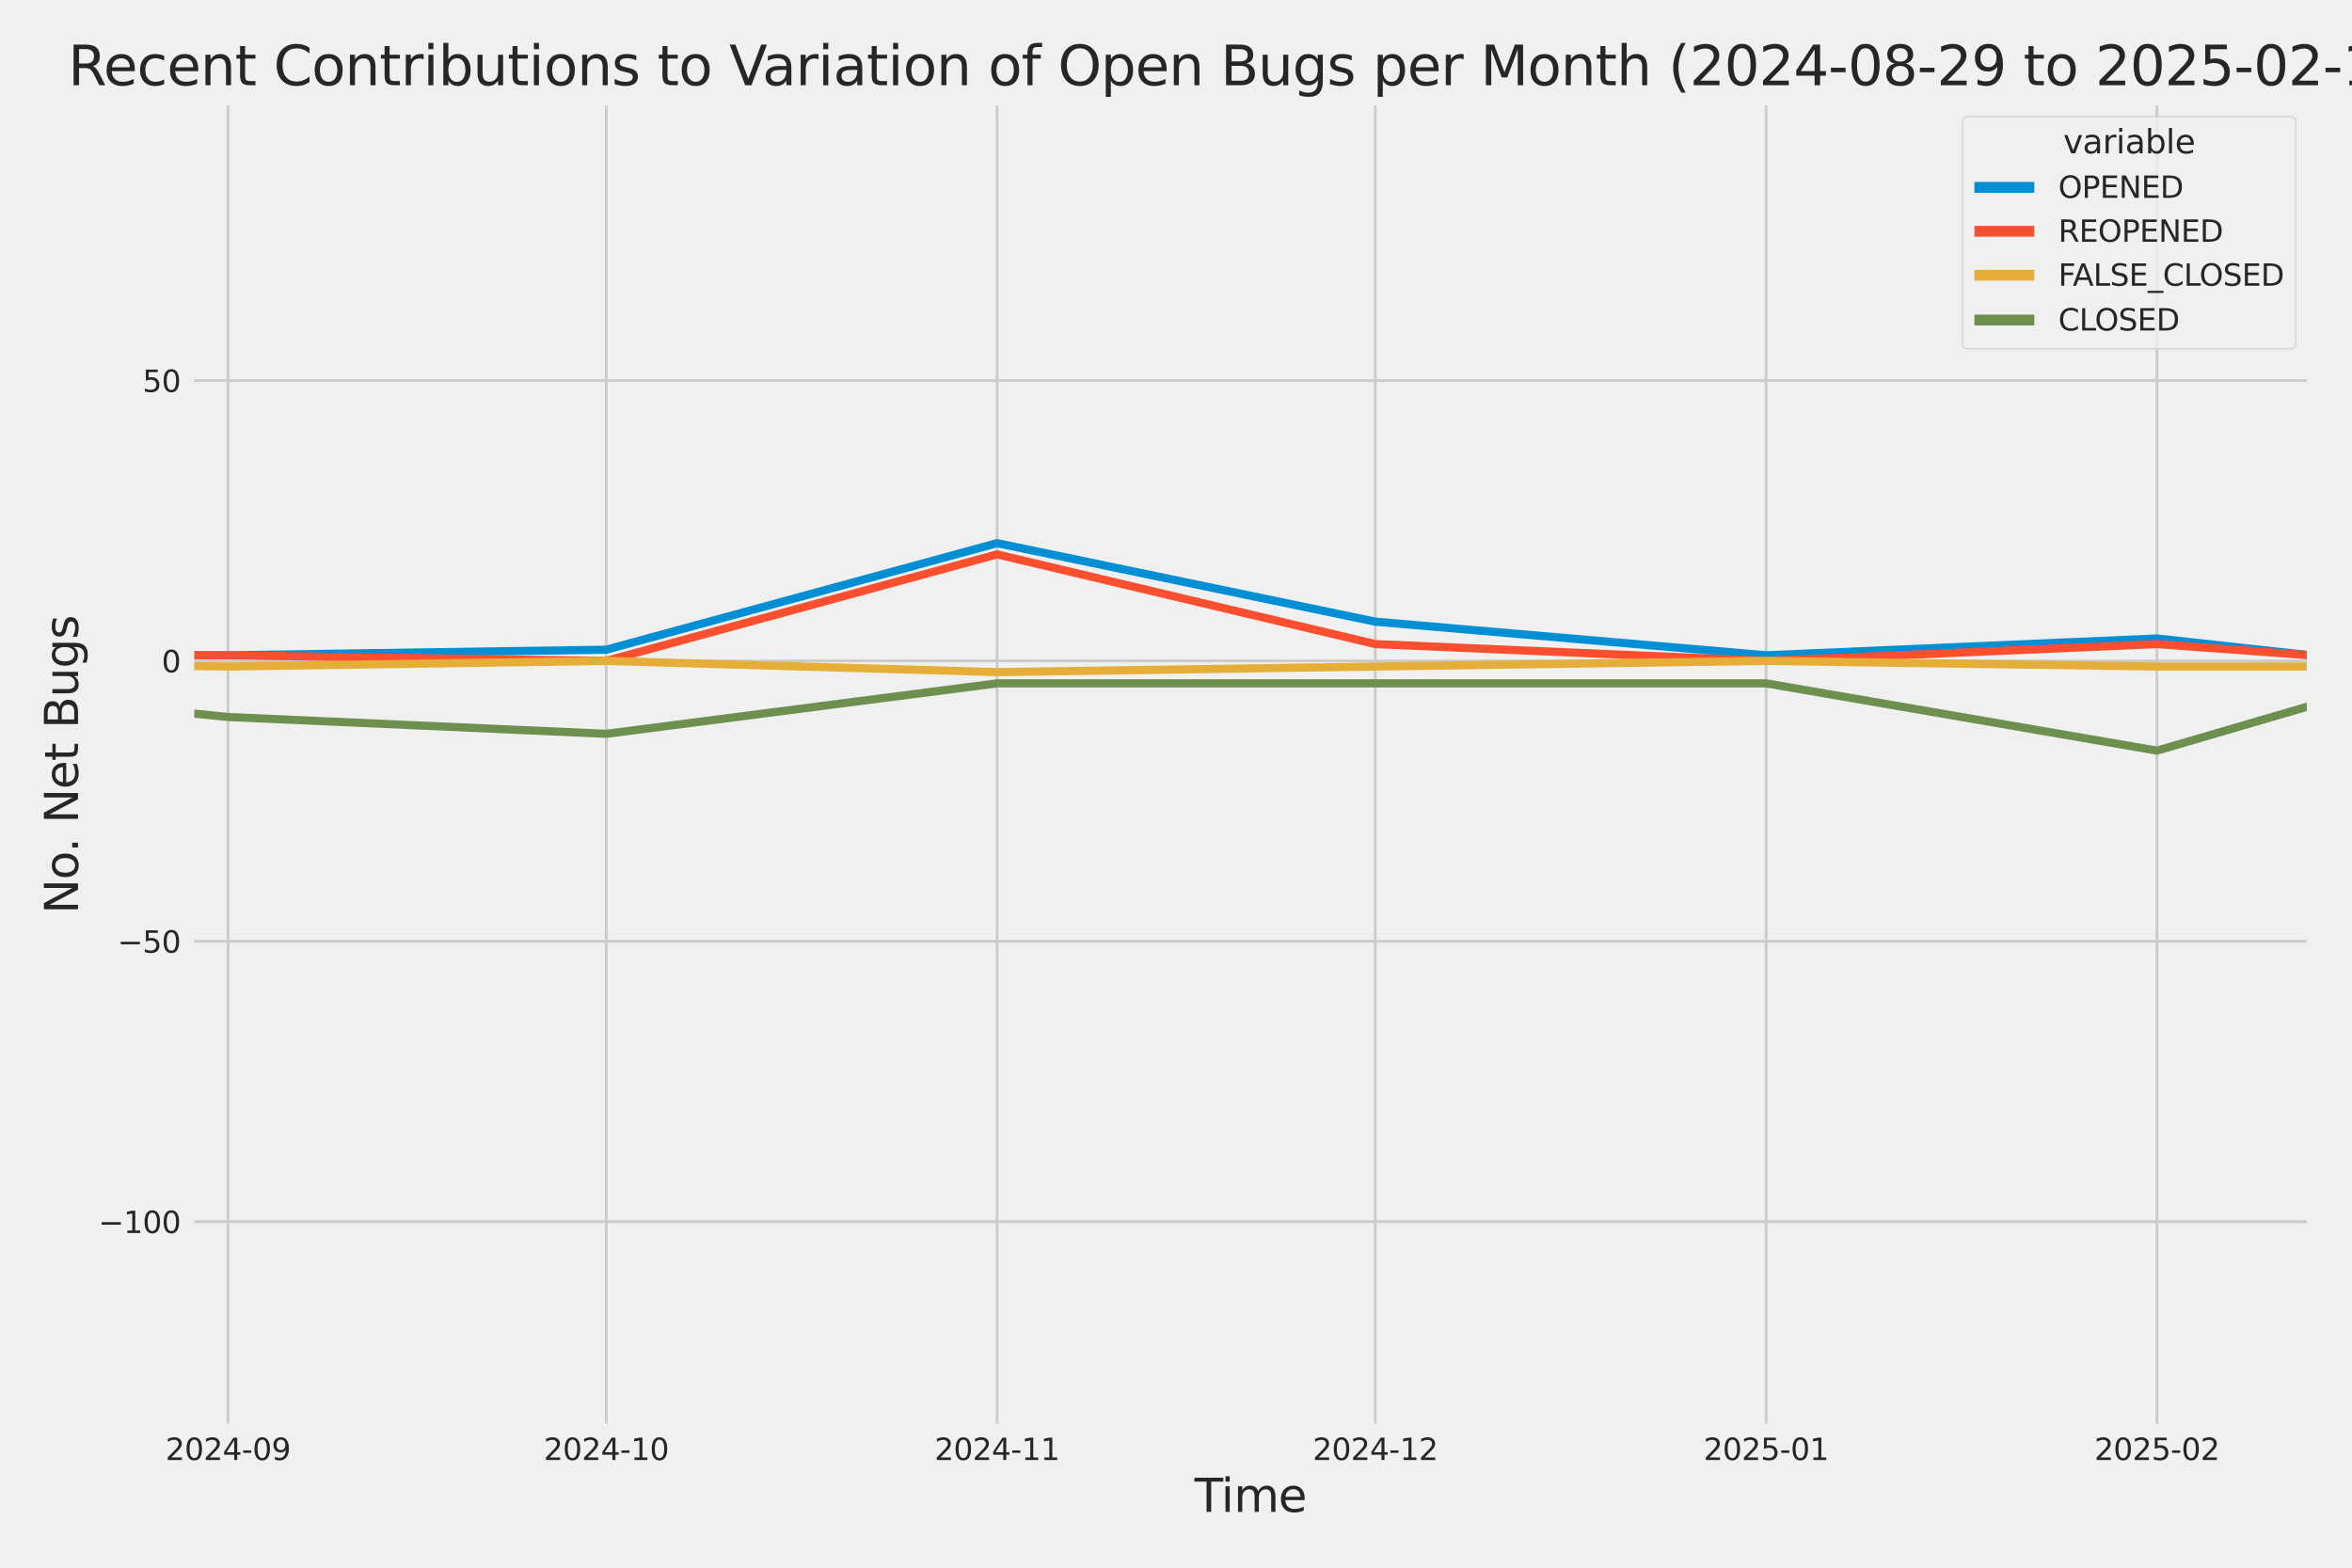 <?xml version="1.0" encoding="utf-8" standalone="no"?>
<!DOCTYPE svg PUBLIC "-//W3C//DTD SVG 1.1//EN"
  "http://www.w3.org/Graphics/SVG/1.1/DTD/svg11.dtd">
<svg xmlns:xlink="http://www.w3.org/1999/xlink" width="864pt" height="576pt" viewBox="0 0 864 576" xmlns="http://www.w3.org/2000/svg" version="1.1">
 <defs>
  <style type="text/css">*{stroke-linejoin: round; stroke-linecap: butt}</style>
 </defs>
 <g id="figure_1">
  <g id="patch_1">
   <path d="M 0 576 
L 864 576 
L 864 0 
L 0 0 
z
" style="fill: #f0f0f0"/>
  </g>
  <g id="axes_1">
   <g id="patch_2">
    <path d="M 69.87 524.58 
L 848.88 524.58 
L 848.88 37.32 
L 69.87 37.32 
z
" style="fill: #f0f0f0"/>
   </g>
   <g id="matplotlib.axis_1">
    <g id="xtick_1">
     <g id="line2d_1">
      <path d="M 83.764 524.58 
L 83.764 37.32 
" clip-path="url(#pce2c528ca1)" style="fill: none; stroke: #cbcbcb"/>
     </g>
     <g id="text_1">
      <!-- 2024-09 -->
      <g style="fill: #262626" transform="translate(60.783 536.438)scale(0.11 -0.11)">
       <defs>
        <path id="DejaVuSans-32" d="M 1228 531 
L 3431 531 
L 3431 0 
L 469 0 
L 469 531 
Q 828 903 1448 1529 
Q 2069 2156 2228 2338 
Q 2531 2678 2651 2914 
Q 2772 3150 2772 3378 
Q 2772 3750 2511 3984 
Q 2250 4219 1831 4219 
Q 1534 4219 1204 4116 
Q 875 4013 500 3803 
L 500 4441 
Q 881 4594 1212 4672 
Q 1544 4750 1819 4750 
Q 2544 4750 2975 4387 
Q 3406 4025 3406 3419 
Q 3406 3131 3298 2873 
Q 3191 2616 2906 2266 
Q 2828 2175 2409 1742 
Q 1991 1309 1228 531 
z
" transform="scale(0.016)"/>
        <path id="DejaVuSans-30" d="M 2034 4250 
Q 1547 4250 1301 3770 
Q 1056 3291 1056 2328 
Q 1056 1369 1301 889 
Q 1547 409 2034 409 
Q 2525 409 2770 889 
Q 3016 1369 3016 2328 
Q 3016 3291 2770 3770 
Q 2525 4250 2034 4250 
z
M 2034 4750 
Q 2819 4750 3233 4129 
Q 3647 3509 3647 2328 
Q 3647 1150 3233 529 
Q 2819 -91 2034 -91 
Q 1250 -91 836 529 
Q 422 1150 422 2328 
Q 422 3509 836 4129 
Q 1250 4750 2034 4750 
z
" transform="scale(0.016)"/>
        <path id="DejaVuSans-34" d="M 2419 4116 
L 825 1625 
L 2419 1625 
L 2419 4116 
z
M 2253 4666 
L 3047 4666 
L 3047 1625 
L 3713 1625 
L 3713 1100 
L 3047 1100 
L 3047 0 
L 2419 0 
L 2419 1100 
L 313 1100 
L 313 1709 
L 2253 4666 
z
" transform="scale(0.016)"/>
        <path id="DejaVuSans-2d" d="M 313 2009 
L 1997 2009 
L 1997 1497 
L 313 1497 
L 313 2009 
z
" transform="scale(0.016)"/>
        <path id="DejaVuSans-39" d="M 703 97 
L 703 672 
Q 941 559 1184 500 
Q 1428 441 1663 441 
Q 2288 441 2617 861 
Q 2947 1281 2994 2138 
Q 2813 1869 2534 1725 
Q 2256 1581 1919 1581 
Q 1219 1581 811 2004 
Q 403 2428 403 3163 
Q 403 3881 828 4315 
Q 1253 4750 1959 4750 
Q 2769 4750 3195 4129 
Q 3622 3509 3622 2328 
Q 3622 1225 3098 567 
Q 2575 -91 1691 -91 
Q 1453 -91 1209 -44 
Q 966 3 703 97 
z
M 1959 2075 
Q 2384 2075 2632 2365 
Q 2881 2656 2881 3163 
Q 2881 3666 2632 3958 
Q 2384 4250 1959 4250 
Q 1534 4250 1286 3958 
Q 1038 3666 1038 3163 
Q 1038 2656 1286 2365 
Q 1534 2075 1959 2075 
z
" transform="scale(0.016)"/>
       </defs>
       <use xlink:href="#DejaVuSans-32"/>
       <use xlink:href="#DejaVuSans-30" x="63.623"/>
       <use xlink:href="#DejaVuSans-32" x="127.246"/>
       <use xlink:href="#DejaVuSans-34" x="190.869"/>
       <use xlink:href="#DejaVuSans-2d" x="254.492"/>
       <use xlink:href="#DejaVuSans-30" x="290.576"/>
       <use xlink:href="#DejaVuSans-39" x="354.199"/>
      </g>
     </g>
    </g>
    <g id="xtick_2">
     <g id="line2d_2">
      <path d="M 222.7 524.58 
L 222.7 37.32 
" clip-path="url(#pce2c528ca1)" style="fill: none; stroke: #cbcbcb"/>
     </g>
     <g id="text_2">
      <!-- 2024-10 -->
      <g style="fill: #262626" transform="translate(199.72 536.438)scale(0.11 -0.11)">
       <defs>
        <path id="DejaVuSans-31" d="M 794 531 
L 1825 531 
L 1825 4091 
L 703 3866 
L 703 4441 
L 1819 4666 
L 2450 4666 
L 2450 531 
L 3481 531 
L 3481 0 
L 794 0 
L 794 531 
z
" transform="scale(0.016)"/>
       </defs>
       <use xlink:href="#DejaVuSans-32"/>
       <use xlink:href="#DejaVuSans-30" x="63.623"/>
       <use xlink:href="#DejaVuSans-32" x="127.246"/>
       <use xlink:href="#DejaVuSans-34" x="190.869"/>
       <use xlink:href="#DejaVuSans-2d" x="254.492"/>
       <use xlink:href="#DejaVuSans-31" x="290.576"/>
       <use xlink:href="#DejaVuSans-30" x="354.199"/>
      </g>
     </g>
    </g>
    <g id="xtick_3">
     <g id="line2d_3">
      <path d="M 366.268 524.58 
L 366.268 37.32 
" clip-path="url(#pce2c528ca1)" style="fill: none; stroke: #cbcbcb"/>
     </g>
     <g id="text_3">
      <!-- 2024-11 -->
      <g style="fill: #262626" transform="translate(343.288 536.438)scale(0.11 -0.11)">
       <use xlink:href="#DejaVuSans-32"/>
       <use xlink:href="#DejaVuSans-30" x="63.623"/>
       <use xlink:href="#DejaVuSans-32" x="127.246"/>
       <use xlink:href="#DejaVuSans-34" x="190.869"/>
       <use xlink:href="#DejaVuSans-2d" x="254.492"/>
       <use xlink:href="#DejaVuSans-31" x="290.576"/>
       <use xlink:href="#DejaVuSans-31" x="354.199"/>
      </g>
     </g>
    </g>
    <g id="xtick_4">
     <g id="line2d_4">
      <path d="M 505.205 524.58 
L 505.205 37.32 
" clip-path="url(#pce2c528ca1)" style="fill: none; stroke: #cbcbcb"/>
     </g>
     <g id="text_4">
      <!-- 2024-12 -->
      <g style="fill: #262626" transform="translate(482.224 536.438)scale(0.11 -0.11)">
       <use xlink:href="#DejaVuSans-32"/>
       <use xlink:href="#DejaVuSans-30" x="63.623"/>
       <use xlink:href="#DejaVuSans-32" x="127.246"/>
       <use xlink:href="#DejaVuSans-34" x="190.869"/>
       <use xlink:href="#DejaVuSans-2d" x="254.492"/>
       <use xlink:href="#DejaVuSans-31" x="290.576"/>
       <use xlink:href="#DejaVuSans-32" x="354.199"/>
      </g>
     </g>
    </g>
    <g id="xtick_5">
     <g id="line2d_5">
      <path d="M 648.772 524.58 
L 648.772 37.32 
" clip-path="url(#pce2c528ca1)" style="fill: none; stroke: #cbcbcb"/>
     </g>
     <g id="text_5">
      <!-- 2025-01 -->
      <g style="fill: #262626" transform="translate(625.792 536.438)scale(0.11 -0.11)">
       <defs>
        <path id="DejaVuSans-35" d="M 691 4666 
L 3169 4666 
L 3169 4134 
L 1269 4134 
L 1269 2991 
Q 1406 3038 1543 3061 
Q 1681 3084 1819 3084 
Q 2600 3084 3056 2656 
Q 3513 2228 3513 1497 
Q 3513 744 3044 326 
Q 2575 -91 1722 -91 
Q 1428 -91 1123 -41 
Q 819 9 494 109 
L 494 744 
Q 775 591 1075 516 
Q 1375 441 1709 441 
Q 2250 441 2565 725 
Q 2881 1009 2881 1497 
Q 2881 1984 2565 2268 
Q 2250 2553 1709 2553 
Q 1456 2553 1204 2497 
Q 953 2441 691 2322 
L 691 4666 
z
" transform="scale(0.016)"/>
       </defs>
       <use xlink:href="#DejaVuSans-32"/>
       <use xlink:href="#DejaVuSans-30" x="63.623"/>
       <use xlink:href="#DejaVuSans-32" x="127.246"/>
       <use xlink:href="#DejaVuSans-35" x="190.869"/>
       <use xlink:href="#DejaVuSans-2d" x="254.492"/>
       <use xlink:href="#DejaVuSans-30" x="290.576"/>
       <use xlink:href="#DejaVuSans-31" x="354.199"/>
      </g>
     </g>
    </g>
    <g id="xtick_6">
     <g id="line2d_6">
      <path d="M 792.34 524.58 
L 792.34 37.32 
" clip-path="url(#pce2c528ca1)" style="fill: none; stroke: #cbcbcb"/>
     </g>
     <g id="text_6">
      <!-- 2025-02 -->
      <g style="fill: #262626" transform="translate(769.36 536.438)scale(0.11 -0.11)">
       <use xlink:href="#DejaVuSans-32"/>
       <use xlink:href="#DejaVuSans-30" x="63.623"/>
       <use xlink:href="#DejaVuSans-32" x="127.246"/>
       <use xlink:href="#DejaVuSans-35" x="190.869"/>
       <use xlink:href="#DejaVuSans-2d" x="254.492"/>
       <use xlink:href="#DejaVuSans-30" x="290.576"/>
       <use xlink:href="#DejaVuSans-32" x="354.199"/>
      </g>
     </g>
    </g>
    <g id="text_7">
     <!-- Time -->
     <g style="fill: #262626" transform="translate(438.823 555.491)scale(0.168 -0.168)">
      <defs>
       <path id="DejaVuSans-54" d="M -19 4666 
L 3928 4666 
L 3928 4134 
L 2272 4134 
L 2272 0 
L 1638 0 
L 1638 4134 
L -19 4134 
L -19 4666 
z
" transform="scale(0.016)"/>
       <path id="DejaVuSans-69" d="M 603 3500 
L 1178 3500 
L 1178 0 
L 603 0 
L 603 3500 
z
M 603 4863 
L 1178 4863 
L 1178 4134 
L 603 4134 
L 603 4863 
z
" transform="scale(0.016)"/>
       <path id="DejaVuSans-6d" d="M 3328 2828 
Q 3544 3216 3844 3400 
Q 4144 3584 4550 3584 
Q 5097 3584 5394 3201 
Q 5691 2819 5691 2113 
L 5691 0 
L 5113 0 
L 5113 2094 
Q 5113 2597 4934 2840 
Q 4756 3084 4391 3084 
Q 3944 3084 3684 2787 
Q 3425 2491 3425 1978 
L 3425 0 
L 2847 0 
L 2847 2094 
Q 2847 2600 2669 2842 
Q 2491 3084 2119 3084 
Q 1678 3084 1418 2786 
Q 1159 2488 1159 1978 
L 1159 0 
L 581 0 
L 581 3500 
L 1159 3500 
L 1159 2956 
Q 1356 3278 1631 3431 
Q 1906 3584 2284 3584 
Q 2666 3584 2933 3390 
Q 3200 3197 3328 2828 
z
" transform="scale(0.016)"/>
       <path id="DejaVuSans-65" d="M 3597 1894 
L 3597 1613 
L 953 1613 
Q 991 1019 1311 708 
Q 1631 397 2203 397 
Q 2534 397 2845 478 
Q 3156 559 3463 722 
L 3463 178 
Q 3153 47 2828 -22 
Q 2503 -91 2169 -91 
Q 1331 -91 842 396 
Q 353 884 353 1716 
Q 353 2575 817 3079 
Q 1281 3584 2069 3584 
Q 2775 3584 3186 3129 
Q 3597 2675 3597 1894 
z
M 3022 2063 
Q 3016 2534 2758 2815 
Q 2500 3097 2075 3097 
Q 1594 3097 1305 2825 
Q 1016 2553 972 2059 
L 3022 2063 
z
" transform="scale(0.016)"/>
      </defs>
      <use xlink:href="#DejaVuSans-54"/>
      <use xlink:href="#DejaVuSans-69" x="57.959"/>
      <use xlink:href="#DejaVuSans-6d" x="85.742"/>
      <use xlink:href="#DejaVuSans-65" x="183.154"/>
     </g>
    </g>
   </g>
   <g id="matplotlib.axis_2">
    <g id="ytick_1">
     <g id="line2d_7">
      <path d="M 69.87 448.864 
L 848.88 448.864 
" clip-path="url(#pce2c528ca1)" style="fill: none; stroke: #cbcbcb"/>
     </g>
     <g id="text_8">
      <!-- −100 -->
      <g style="fill: #262626" transform="translate(36.156 453.043)scale(0.11 -0.11)">
       <defs>
        <path id="DejaVuSans-2212" d="M 678 2272 
L 4684 2272 
L 4684 1741 
L 678 1741 
L 678 2272 
z
" transform="scale(0.016)"/>
       </defs>
       <use xlink:href="#DejaVuSans-2212"/>
       <use xlink:href="#DejaVuSans-31" x="83.789"/>
       <use xlink:href="#DejaVuSans-30" x="147.412"/>
       <use xlink:href="#DejaVuSans-30" x="211.035"/>
      </g>
     </g>
    </g>
    <g id="ytick_2">
     <g id="line2d_8">
      <path d="M 69.87 345.849 
L 848.88 345.849 
" clip-path="url(#pce2c528ca1)" style="fill: none; stroke: #cbcbcb"/>
     </g>
     <g id="text_9">
      <!-- −50 -->
      <g style="fill: #262626" transform="translate(43.155 350.028)scale(0.11 -0.11)">
       <use xlink:href="#DejaVuSans-2212"/>
       <use xlink:href="#DejaVuSans-35" x="83.789"/>
       <use xlink:href="#DejaVuSans-30" x="147.412"/>
      </g>
     </g>
    </g>
    <g id="ytick_3">
     <g id="line2d_9">
      <path d="M 69.87 242.835 
L 848.88 242.835 
" clip-path="url(#pce2c528ca1)" style="fill: none; stroke: #cbcbcb"/>
     </g>
     <g id="text_10">
      <!-- 0 -->
      <g style="fill: #262626" transform="translate(59.371 247.014)scale(0.11 -0.11)">
       <use xlink:href="#DejaVuSans-30"/>
      </g>
     </g>
    </g>
    <g id="ytick_4">
     <g id="line2d_10">
      <path d="M 69.87 139.82 
L 848.88 139.82 
" clip-path="url(#pce2c528ca1)" style="fill: none; stroke: #cbcbcb"/>
     </g>
     <g id="text_11">
      <!-- 50 -->
      <g style="fill: #262626" transform="translate(52.373 143.999)scale(0.11 -0.11)">
       <use xlink:href="#DejaVuSans-35"/>
       <use xlink:href="#DejaVuSans-30" x="63.623"/>
      </g>
     </g>
    </g>
    <g id="text_12">
     <!-- No. Net Bugs -->
     <g style="fill: #262626" transform="translate(28.662 335.777)rotate(-90)scale(0.168 -0.168)">
      <defs>
       <path id="DejaVuSans-4e" d="M 628 4666 
L 1478 4666 
L 3547 763 
L 3547 4666 
L 4159 4666 
L 4159 0 
L 3309 0 
L 1241 3903 
L 1241 0 
L 628 0 
L 628 4666 
z
" transform="scale(0.016)"/>
       <path id="DejaVuSans-6f" d="M 1959 3097 
Q 1497 3097 1228 2736 
Q 959 2375 959 1747 
Q 959 1119 1226 758 
Q 1494 397 1959 397 
Q 2419 397 2687 759 
Q 2956 1122 2956 1747 
Q 2956 2369 2687 2733 
Q 2419 3097 1959 3097 
z
M 1959 3584 
Q 2709 3584 3137 3096 
Q 3566 2609 3566 1747 
Q 3566 888 3137 398 
Q 2709 -91 1959 -91 
Q 1206 -91 779 398 
Q 353 888 353 1747 
Q 353 2609 779 3096 
Q 1206 3584 1959 3584 
z
" transform="scale(0.016)"/>
       <path id="DejaVuSans-2e" d="M 684 794 
L 1344 794 
L 1344 0 
L 684 0 
L 684 794 
z
" transform="scale(0.016)"/>
       <path id="DejaVuSans-20" transform="scale(0.016)"/>
       <path id="DejaVuSans-74" d="M 1172 4494 
L 1172 3500 
L 2356 3500 
L 2356 3053 
L 1172 3053 
L 1172 1153 
Q 1172 725 1289 603 
Q 1406 481 1766 481 
L 2356 481 
L 2356 0 
L 1766 0 
Q 1100 0 847 248 
Q 594 497 594 1153 
L 594 3053 
L 172 3053 
L 172 3500 
L 594 3500 
L 594 4494 
L 1172 4494 
z
" transform="scale(0.016)"/>
       <path id="DejaVuSans-42" d="M 1259 2228 
L 1259 519 
L 2272 519 
Q 2781 519 3026 730 
Q 3272 941 3272 1375 
Q 3272 1813 3026 2020 
Q 2781 2228 2272 2228 
L 1259 2228 
z
M 1259 4147 
L 1259 2741 
L 2194 2741 
Q 2656 2741 2882 2914 
Q 3109 3088 3109 3444 
Q 3109 3797 2882 3972 
Q 2656 4147 2194 4147 
L 1259 4147 
z
M 628 4666 
L 2241 4666 
Q 2963 4666 3353 4366 
Q 3744 4066 3744 3513 
Q 3744 3084 3544 2831 
Q 3344 2578 2956 2516 
Q 3422 2416 3680 2098 
Q 3938 1781 3938 1306 
Q 3938 681 3513 340 
Q 3088 0 2303 0 
L 628 0 
L 628 4666 
z
" transform="scale(0.016)"/>
       <path id="DejaVuSans-75" d="M 544 1381 
L 544 3500 
L 1119 3500 
L 1119 1403 
Q 1119 906 1312 657 
Q 1506 409 1894 409 
Q 2359 409 2629 706 
Q 2900 1003 2900 1516 
L 2900 3500 
L 3475 3500 
L 3475 0 
L 2900 0 
L 2900 538 
Q 2691 219 2414 64 
Q 2138 -91 1772 -91 
Q 1169 -91 856 284 
Q 544 659 544 1381 
z
M 1991 3584 
L 1991 3584 
z
" transform="scale(0.016)"/>
       <path id="DejaVuSans-67" d="M 2906 1791 
Q 2906 2416 2648 2759 
Q 2391 3103 1925 3103 
Q 1463 3103 1205 2759 
Q 947 2416 947 1791 
Q 947 1169 1205 825 
Q 1463 481 1925 481 
Q 2391 481 2648 825 
Q 2906 1169 2906 1791 
z
M 3481 434 
Q 3481 -459 3084 -895 
Q 2688 -1331 1869 -1331 
Q 1566 -1331 1297 -1286 
Q 1028 -1241 775 -1147 
L 775 -588 
Q 1028 -725 1275 -790 
Q 1522 -856 1778 -856 
Q 2344 -856 2625 -561 
Q 2906 -266 2906 331 
L 2906 616 
Q 2728 306 2450 153 
Q 2172 0 1784 0 
Q 1141 0 747 490 
Q 353 981 353 1791 
Q 353 2603 747 3093 
Q 1141 3584 1784 3584 
Q 2172 3584 2450 3431 
Q 2728 3278 2906 2969 
L 2906 3500 
L 3481 3500 
L 3481 434 
z
" transform="scale(0.016)"/>
       <path id="DejaVuSans-73" d="M 2834 3397 
L 2834 2853 
Q 2591 2978 2328 3040 
Q 2066 3103 1784 3103 
Q 1356 3103 1142 2972 
Q 928 2841 928 2578 
Q 928 2378 1081 2264 
Q 1234 2150 1697 2047 
L 1894 2003 
Q 2506 1872 2764 1633 
Q 3022 1394 3022 966 
Q 3022 478 2636 193 
Q 2250 -91 1575 -91 
Q 1294 -91 989 -36 
Q 684 19 347 128 
L 347 722 
Q 666 556 975 473 
Q 1284 391 1588 391 
Q 1994 391 2212 530 
Q 2431 669 2431 922 
Q 2431 1156 2273 1281 
Q 2116 1406 1581 1522 
L 1381 1569 
Q 847 1681 609 1914 
Q 372 2147 372 2553 
Q 372 3047 722 3315 
Q 1072 3584 1716 3584 
Q 2034 3584 2315 3537 
Q 2597 3491 2834 3397 
z
" transform="scale(0.016)"/>
      </defs>
      <use xlink:href="#DejaVuSans-4e"/>
      <use xlink:href="#DejaVuSans-6f" x="74.805"/>
      <use xlink:href="#DejaVuSans-2e" x="134.236"/>
      <use xlink:href="#DejaVuSans-20" x="166.023"/>
      <use xlink:href="#DejaVuSans-4e" x="197.811"/>
      <use xlink:href="#DejaVuSans-65" x="272.615"/>
      <use xlink:href="#DejaVuSans-74" x="334.139"/>
      <use xlink:href="#DejaVuSans-20" x="373.348"/>
      <use xlink:href="#DejaVuSans-42" x="405.135"/>
      <use xlink:href="#DejaVuSans-75" x="473.738"/>
      <use xlink:href="#DejaVuSans-67" x="537.117"/>
      <use xlink:href="#DejaVuSans-73" x="600.594"/>
     </g>
    </g>
   </g>
   <g id="PolyCollection_1">
    <path d="M -13874.732 228.412 
L -13874.732 228.412 
L -13735.796 226.352 
L -13592.228 230.473 
L -13448.66 238.714 
L -13309.724 162.483 
L -13166.156 189.267 
L -13027.219 185.146 
L -12883.651 213.99 
L -12740.084 121.277 
L -12610.409 207.809 
L -12466.842 185.146 
L -12327.905 205.749 
L -12184.337 189.267 
L -12045.401 172.784 
L -11901.833 220.171 
L -11758.265 218.111 
L -11619.328 224.292 
L -11475.761 98.614 
L -11336.824 176.905 
L -11193.256 220.171 
L -11049.688 224.292 
L -10920.014 226.352 
L -10776.446 230.473 
L -10637.51 211.93 
L -10493.942 213.99 
L -10355.005 216.051 
L -10211.438 220.171 
L -10067.87 216.051 
L -9928.933 230.473 
L -9785.365 170.724 
L -9646.429 183.086 
L -9502.861 216.051 
L -9359.293 230.473 
L -9229.619 203.689 
L -9086.051 201.629 
L -8947.115 193.387 
L -8803.547 148.061 
L -8664.61 98.614 
L -8521.042 193.387 
L -8377.475 191.327 
L -8238.538 203.689 
L -8094.97 205.749 
L -7956.034 158.362 
L -7812.466 84.192 
L -7668.898 197.508 
L -7534.593 209.87 
L -7391.025 183.086 
L -7252.088 226.352 
L -7108.52 176.905 
L -6969.584 183.086 
L -6826.016 110.976 
L -6682.448 199.568 
L -6543.512 150.121 
L -6399.944 168.664 
L -6261.007 181.026 
L -6117.439 59.468 
L -5973.872 164.543 
L -5844.198 178.965 
L -5700.63 158.362 
L -5561.693 172.784 
L -5418.125 170.724 
L -5279.189 172.784 
L -5135.621 166.604 
L -4992.053 185.146 
L -4853.117 178.965 
L -4709.549 139.82 
L -4570.612 61.528 
L -4427.044 187.207 
L -4283.477 172.784 
L -4153.802 205.749 
L -4010.235 92.433 
L -3871.298 106.855 
L -3727.73 170.724 
L -3588.794 127.458 
L -3445.226 160.423 
L -3301.658 185.146 
L -3162.721 187.207 
L -3019.154 205.749 
L -2880.217 209.87 
L -2736.649 226.352 
L -2593.081 216.051 
L -2463.407 220.171 
L -2319.839 216.051 
L -2180.903 220.171 
L -2037.335 220.171 
L -1898.398 205.749 
L -1754.831 218.111 
L -1611.263 228.412 
L -1472.326 236.654 
L -1328.758 222.232 
L -1189.822 197.508 
L -1046.254 213.99 
L -902.686 238.714 
L -768.381 242.835 
L -624.813 187.207 
L -485.876 228.412 
L -342.309 193.387 
L -203.372 230.473 
L -59.804 240.774 
L 83.764 240.774 
L 222.7 238.714 
L 366.268 199.568 
L 505.205 228.412 
L 648.772 240.774 
L 792.34 234.593 
L 848.687 240.774 
L 848.687 240.774 
L 848.687 240.774 
L 792.34 234.593 
L 648.772 240.774 
L 505.205 228.412 
L 366.268 199.568 
L 222.7 238.714 
L 83.764 240.774 
L -59.804 240.774 
L -203.372 230.473 
L -342.309 193.387 
L -485.876 228.412 
L -624.813 187.207 
L -768.381 242.835 
L -902.686 238.714 
L -1046.254 213.99 
L -1189.822 197.508 
L -1328.758 222.232 
L -1472.326 236.654 
L -1611.263 228.412 
L -1754.831 218.111 
L -1898.398 205.749 
L -2037.335 220.171 
L -2180.903 220.171 
L -2319.839 216.051 
L -2463.407 220.171 
L -2593.081 216.051 
L -2736.649 226.352 
L -2880.217 209.87 
L -3019.154 205.749 
L -3162.721 187.207 
L -3301.658 185.146 
L -3445.226 160.423 
L -3588.794 127.458 
L -3727.73 170.724 
L -3871.298 106.855 
L -4010.235 92.433 
L -4153.802 205.749 
L -4283.477 172.784 
L -4427.044 187.207 
L -4570.612 61.528 
L -4709.549 139.82 
L -4853.117 178.965 
L -4992.053 185.146 
L -5135.621 166.604 
L -5279.189 172.784 
L -5418.125 170.724 
L -5561.693 172.784 
L -5700.63 158.362 
L -5844.198 178.965 
L -5973.872 164.543 
L -6117.439 59.468 
L -6261.007 181.026 
L -6399.944 168.664 
L -6543.512 150.121 
L -6682.448 199.568 
L -6826.016 110.976 
L -6969.584 183.086 
L -7108.52 176.905 
L -7252.088 226.352 
L -7391.025 183.086 
L -7534.593 209.87 
L -7668.898 197.508 
L -7812.466 84.192 
L -7956.034 158.362 
L -8094.97 205.749 
L -8238.538 203.689 
L -8377.475 191.327 
L -8521.042 193.387 
L -8664.61 98.614 
L -8803.547 148.061 
L -8947.115 193.387 
L -9086.051 201.629 
L -9229.619 203.689 
L -9359.293 230.473 
L -9502.861 216.051 
L -9646.429 183.086 
L -9785.365 170.724 
L -9928.933 230.473 
L -10067.87 216.051 
L -10211.438 220.171 
L -10355.005 216.051 
L -10493.942 213.99 
L -10637.51 211.93 
L -10776.446 230.473 
L -10920.014 226.352 
L -11049.688 224.292 
L -11193.256 220.171 
L -11336.824 176.905 
L -11475.761 98.614 
L -11619.328 224.292 
L -11758.265 218.111 
L -11901.833 220.171 
L -12045.401 172.784 
L -12184.337 189.267 
L -12327.905 205.749 
L -12466.842 185.146 
L -12610.409 207.809 
L -12740.084 121.277 
L -12883.651 213.99 
L -13027.219 185.146 
L -13166.156 189.267 
L -13309.724 162.483 
L -13448.66 238.714 
L -13592.228 230.473 
L -13735.796 226.352 
L -13874.732 228.412 
z
" clip-path="url(#pce2c528ca1)" style="fill: #008fd5; fill-opacity: 0.2; stroke: #008fd5; stroke-opacity: 0.2; stroke-width: 0.5"/>
   </g>
   <g id="PolyCollection_2">
    <path d="M -13874.732 242.835 
L -13874.732 242.835 
L -13735.796 242.835 
L -13592.228 242.835 
L -13448.66 242.835 
L -13309.724 242.835 
L -13166.156 236.654 
L -13027.219 242.835 
L -12883.651 242.835 
L -12740.084 236.654 
L -12610.409 242.835 
L -12466.842 242.835 
L -12327.905 238.714 
L -12184.337 242.835 
L -12045.401 240.774 
L -11901.833 242.835 
L -11758.265 238.714 
L -11619.328 240.774 
L -11475.761 207.809 
L -11336.824 230.473 
L -11193.256 242.835 
L -11049.688 242.835 
L -10920.014 242.835 
L -10776.446 242.835 
L -10637.51 242.835 
L -10493.942 240.774 
L -10355.005 242.835 
L -10211.438 242.835 
L -10067.87 238.714 
L -9928.933 238.714 
L -9785.365 242.835 
L -9646.429 242.835 
L -9502.861 238.714 
L -9359.293 242.835 
L -9229.619 236.654 
L -9086.051 242.835 
L -8947.115 242.835 
L -8803.547 230.473 
L -8664.61 218.111 
L -8521.042 238.714 
L -8377.475 240.774 
L -8238.538 240.774 
L -8094.97 232.533 
L -7956.034 238.714 
L -7812.466 224.292 
L -7668.898 242.835 
L -7534.593 242.835 
L -7391.025 240.774 
L -7252.088 242.835 
L -7108.52 242.835 
L -6969.584 238.714 
L -6826.016 236.654 
L -6682.448 238.714 
L -6543.512 242.835 
L -6399.944 234.593 
L -6261.007 232.533 
L -6117.439 240.774 
L -5973.872 234.593 
L -5844.198 232.533 
L -5700.63 218.111 
L -5561.693 224.292 
L -5418.125 240.774 
L -5279.189 240.774 
L -5135.621 236.654 
L -4992.053 234.593 
L -4853.117 242.835 
L -4709.549 213.99 
L -4570.612 242.835 
L -4427.044 216.051 
L -4283.477 240.774 
L -4153.802 234.593 
L -4010.235 234.593 
L -3871.298 232.533 
L -3727.73 242.835 
L -3588.794 201.629 
L -3445.226 230.473 
L -3301.658 232.533 
L -3162.721 224.292 
L -3019.154 226.352 
L -2880.217 224.292 
L -2736.649 240.774 
L -2593.081 232.533 
L -2463.407 238.714 
L -2319.839 230.473 
L -2180.903 242.835 
L -2037.335 234.593 
L -1898.398 240.774 
L -1754.831 242.835 
L -1611.263 242.835 
L -1472.326 242.835 
L -1328.758 242.835 
L -1189.822 242.835 
L -1046.254 242.835 
L -902.686 242.835 
L -768.381 242.835 
L -624.813 242.835 
L -485.876 238.714 
L -342.309 203.689 
L -203.372 232.533 
L -59.804 240.774 
L 83.764 240.774 
L 222.7 242.835 
L 366.268 203.689 
L 505.205 236.654 
L 648.772 242.835 
L 792.34 236.654 
L 848.687 240.774 
L 848.687 240.774 
L 848.687 240.774 
L 792.34 236.654 
L 648.772 242.835 
L 505.205 236.654 
L 366.268 203.689 
L 222.7 242.835 
L 83.764 240.774 
L -59.804 240.774 
L -203.372 232.533 
L -342.309 203.689 
L -485.876 238.714 
L -624.813 242.835 
L -768.381 242.835 
L -902.686 242.835 
L -1046.254 242.835 
L -1189.822 242.835 
L -1328.758 242.835 
L -1472.326 242.835 
L -1611.263 242.835 
L -1754.831 242.835 
L -1898.398 240.774 
L -2037.335 234.593 
L -2180.903 242.835 
L -2319.839 230.473 
L -2463.407 238.714 
L -2593.081 232.533 
L -2736.649 240.774 
L -2880.217 224.292 
L -3019.154 226.352 
L -3162.721 224.292 
L -3301.658 232.533 
L -3445.226 230.473 
L -3588.794 201.629 
L -3727.73 242.835 
L -3871.298 232.533 
L -4010.235 234.593 
L -4153.802 234.593 
L -4283.477 240.774 
L -4427.044 216.051 
L -4570.612 242.835 
L -4709.549 213.99 
L -4853.117 242.835 
L -4992.053 234.593 
L -5135.621 236.654 
L -5279.189 240.774 
L -5418.125 240.774 
L -5561.693 224.292 
L -5700.63 218.111 
L -5844.198 232.533 
L -5973.872 234.593 
L -6117.439 240.774 
L -6261.007 232.533 
L -6399.944 234.593 
L -6543.512 242.835 
L -6682.448 238.714 
L -6826.016 236.654 
L -6969.584 238.714 
L -7108.52 242.835 
L -7252.088 242.835 
L -7391.025 240.774 
L -7534.593 242.835 
L -7668.898 242.835 
L -7812.466 224.292 
L -7956.034 238.714 
L -8094.97 232.533 
L -8238.538 240.774 
L -8377.475 240.774 
L -8521.042 238.714 
L -8664.61 218.111 
L -8803.547 230.473 
L -8947.115 242.835 
L -9086.051 242.835 
L -9229.619 236.654 
L -9359.293 242.835 
L -9502.861 238.714 
L -9646.429 242.835 
L -9785.365 242.835 
L -9928.933 238.714 
L -10067.87 238.714 
L -10211.438 242.835 
L -10355.005 242.835 
L -10493.942 240.774 
L -10637.51 242.835 
L -10776.446 242.835 
L -10920.014 242.835 
L -11049.688 242.835 
L -11193.256 242.835 
L -11336.824 230.473 
L -11475.761 207.809 
L -11619.328 240.774 
L -11758.265 238.714 
L -11901.833 242.835 
L -12045.401 240.774 
L -12184.337 242.835 
L -12327.905 238.714 
L -12466.842 242.835 
L -12610.409 242.835 
L -12740.084 236.654 
L -12883.651 242.835 
L -13027.219 242.835 
L -13166.156 236.654 
L -13309.724 242.835 
L -13448.66 242.835 
L -13592.228 242.835 
L -13735.796 242.835 
L -13874.732 242.835 
z
" clip-path="url(#pce2c528ca1)" style="fill: #fc4f30; fill-opacity: 0.2; stroke: #fc4f30; stroke-opacity: 0.2; stroke-width: 0.5"/>
   </g>
   <g id="PolyCollection_3">
    <path d="M -13874.732 242.835 
L -13874.732 242.835 
L -13735.796 242.835 
L -13592.228 242.835 
L -13448.66 242.835 
L -13309.724 242.835 
L -13166.156 246.955 
L -13027.219 242.835 
L -12883.651 242.835 
L -12740.084 246.955 
L -12610.409 242.835 
L -12466.842 242.835 
L -12327.905 246.955 
L -12184.337 242.835 
L -12045.401 242.835 
L -11901.833 242.835 
L -11758.265 244.895 
L -11619.328 244.895 
L -11475.761 269.618 
L -11336.824 246.955 
L -11193.256 242.835 
L -11049.688 242.835 
L -10920.014 242.835 
L -10776.446 242.835 
L -10637.51 242.835 
L -10493.942 244.895 
L -10355.005 242.835 
L -10211.438 242.835 
L -10067.87 244.895 
L -9928.933 244.895 
L -9785.365 242.835 
L -9646.429 242.835 
L -9502.861 242.835 
L -9359.293 242.835 
L -9229.619 246.955 
L -9086.051 242.835 
L -8947.115 242.835 
L -8803.547 251.076 
L -8664.61 265.498 
L -8521.042 246.955 
L -8377.475 244.895 
L -8238.538 242.835 
L -8094.97 246.955 
L -7956.034 246.955 
L -7812.466 257.257 
L -7668.898 242.835 
L -7534.593 242.835 
L -7391.025 244.895 
L -7252.088 242.835 
L -7108.52 242.835 
L -6969.584 242.835 
L -6826.016 249.015 
L -6682.448 244.895 
L -6543.512 242.835 
L -6399.944 249.015 
L -6261.007 242.835 
L -6117.439 244.895 
L -5973.872 246.955 
L -5844.198 251.076 
L -5700.63 255.196 
L -5561.693 255.196 
L -5418.125 244.895 
L -5279.189 244.895 
L -5135.621 246.955 
L -4992.053 244.895 
L -4853.117 242.835 
L -4709.549 257.257 
L -4570.612 242.835 
L -4427.044 253.136 
L -4283.477 244.895 
L -4153.802 251.076 
L -4010.235 246.955 
L -3871.298 246.955 
L -3727.73 242.835 
L -3588.794 281.98 
L -3445.226 249.015 
L -3301.658 249.015 
L -3162.721 251.076 
L -3019.154 246.955 
L -2880.217 257.257 
L -2736.649 244.895 
L -2593.081 244.895 
L -2463.407 242.835 
L -2319.839 251.076 
L -2180.903 242.835 
L -2037.335 244.895 
L -1898.398 242.835 
L -1754.831 242.835 
L -1611.263 242.835 
L -1472.326 242.835 
L -1328.758 242.835 
L -1189.822 242.835 
L -1046.254 242.835 
L -902.686 242.835 
L -768.381 242.835 
L -624.813 242.835 
L -485.876 246.955 
L -342.309 246.955 
L -203.372 244.895 
L -59.804 242.835 
L 83.764 244.895 
L 222.7 242.835 
L 366.268 246.955 
L 505.205 244.895 
L 648.772 242.835 
L 792.34 244.895 
L 848.687 244.895 
L 848.687 244.895 
L 848.687 244.895 
L 792.34 244.895 
L 648.772 242.835 
L 505.205 244.895 
L 366.268 246.955 
L 222.7 242.835 
L 83.764 244.895 
L -59.804 242.835 
L -203.372 244.895 
L -342.309 246.955 
L -485.876 246.955 
L -624.813 242.835 
L -768.381 242.835 
L -902.686 242.835 
L -1046.254 242.835 
L -1189.822 242.835 
L -1328.758 242.835 
L -1472.326 242.835 
L -1611.263 242.835 
L -1754.831 242.835 
L -1898.398 242.835 
L -2037.335 244.895 
L -2180.903 242.835 
L -2319.839 251.076 
L -2463.407 242.835 
L -2593.081 244.895 
L -2736.649 244.895 
L -2880.217 257.257 
L -3019.154 246.955 
L -3162.721 251.076 
L -3301.658 249.015 
L -3445.226 249.015 
L -3588.794 281.98 
L -3727.73 242.835 
L -3871.298 246.955 
L -4010.235 246.955 
L -4153.802 251.076 
L -4283.477 244.895 
L -4427.044 253.136 
L -4570.612 242.835 
L -4709.549 257.257 
L -4853.117 242.835 
L -4992.053 244.895 
L -5135.621 246.955 
L -5279.189 244.895 
L -5418.125 244.895 
L -5561.693 255.196 
L -5700.63 255.196 
L -5844.198 251.076 
L -5973.872 246.955 
L -6117.439 244.895 
L -6261.007 242.835 
L -6399.944 249.015 
L -6543.512 242.835 
L -6682.448 244.895 
L -6826.016 249.015 
L -6969.584 242.835 
L -7108.52 242.835 
L -7252.088 242.835 
L -7391.025 244.895 
L -7534.593 242.835 
L -7668.898 242.835 
L -7812.466 257.257 
L -7956.034 246.955 
L -8094.97 246.955 
L -8238.538 242.835 
L -8377.475 244.895 
L -8521.042 246.955 
L -8664.61 265.498 
L -8803.547 251.076 
L -8947.115 242.835 
L -9086.051 242.835 
L -9229.619 246.955 
L -9359.293 242.835 
L -9502.861 242.835 
L -9646.429 242.835 
L -9785.365 242.835 
L -9928.933 244.895 
L -10067.87 244.895 
L -10211.438 242.835 
L -10355.005 242.835 
L -10493.942 244.895 
L -10637.51 242.835 
L -10776.446 242.835 
L -10920.014 242.835 
L -11049.688 242.835 
L -11193.256 242.835 
L -11336.824 246.955 
L -11475.761 269.618 
L -11619.328 244.895 
L -11758.265 244.895 
L -11901.833 242.835 
L -12045.401 242.835 
L -12184.337 242.835 
L -12327.905 246.955 
L -12466.842 242.835 
L -12610.409 242.835 
L -12740.084 246.955 
L -12883.651 242.835 
L -13027.219 242.835 
L -13166.156 246.955 
L -13309.724 242.835 
L -13448.66 242.835 
L -13592.228 242.835 
L -13735.796 242.835 
L -13874.732 242.835 
z
" clip-path="url(#pce2c528ca1)" style="fill: #e5ae38; fill-opacity: 0.2; stroke: #e5ae38; stroke-opacity: 0.2; stroke-width: 0.5"/>
   </g>
   <g id="PolyCollection_4">
    <path d="M -13874.732 249.015 
L -13874.732 249.015 
L -13735.796 259.317 
L -13592.228 246.955 
L -13448.66 242.835 
L -13309.724 288.161 
L -13166.156 300.523 
L -13027.219 265.498 
L -12883.651 269.618 
L -12740.084 331.427 
L -12610.409 290.221 
L -12466.842 312.885 
L -12327.905 277.86 
L -12184.337 298.463 
L -12045.401 284.04 
L -11901.833 255.196 
L -11758.265 253.136 
L -11619.328 253.136 
L -11475.761 407.658 
L -11336.824 261.377 
L -11193.256 255.196 
L -11049.688 244.895 
L -10920.014 249.015 
L -10776.446 244.895 
L -10637.51 358.211 
L -10493.942 255.196 
L -10355.005 249.015 
L -10211.438 249.015 
L -10067.87 269.618 
L -9928.933 257.257 
L -9785.365 263.437 
L -9646.429 294.342 
L -9502.861 257.257 
L -9359.293 261.377 
L -9229.619 281.98 
L -9086.051 263.437 
L -8947.115 265.498 
L -8803.547 306.704 
L -8664.61 420.02 
L -8521.042 310.824 
L -8377.475 296.402 
L -8238.538 259.317 
L -8094.97 265.498 
L -7956.034 341.729 
L -7812.466 422.08 
L -7668.898 269.618 
L -7534.593 279.92 
L -7391.025 277.86 
L -7252.088 288.161 
L -7108.52 306.704 
L -6969.584 395.296 
L -6826.016 347.91 
L -6682.448 261.377 
L -6543.512 308.764 
L -6399.944 380.874 
L -6261.007 269.618 
L -6117.439 284.04 
L -5973.872 325.246 
L -5844.198 308.764 
L -5700.63 302.583 
L -5561.693 339.668 
L -5418.125 296.402 
L -5279.189 413.839 
L -5135.621 312.885 
L -4992.053 360.271 
L -4853.117 310.824 
L -4709.549 308.764 
L -4570.612 436.502 
L -4427.044 319.065 
L -4283.477 308.764 
L -4153.802 277.86 
L -4010.235 319.065 
L -3871.298 317.005 
L -3727.73 387.055 
L -3588.794 502.432 
L -3445.226 286.101 
L -3301.658 319.065 
L -3162.721 335.548 
L -3019.154 267.558 
L -2880.217 308.764 
L -2736.649 298.463 
L -2593.081 279.92 
L -2463.407 261.377 
L -2319.839 277.86 
L -2180.903 246.955 
L -2037.335 251.076 
L -1898.398 275.799 
L -1754.831 277.86 
L -1611.263 257.257 
L -1472.326 246.955 
L -1328.758 246.955 
L -1189.822 281.98 
L -1046.254 242.835 
L -902.686 253.136 
L -768.381 255.196 
L -624.813 267.558 
L -485.876 343.789 
L -342.309 263.437 
L -203.372 317.005 
L -59.804 249.015 
L 83.764 263.437 
L 222.7 269.618 
L 366.268 251.076 
L 505.205 251.076 
L 648.772 251.076 
L 792.34 275.799 
L 848.687 259.317 
L 848.687 259.317 
L 848.687 259.317 
L 792.34 275.799 
L 648.772 251.076 
L 505.205 251.076 
L 366.268 251.076 
L 222.7 269.618 
L 83.764 263.437 
L -59.804 249.015 
L -203.372 317.005 
L -342.309 263.437 
L -485.876 343.789 
L -624.813 267.558 
L -768.381 255.196 
L -902.686 253.136 
L -1046.254 242.835 
L -1189.822 281.98 
L -1328.758 246.955 
L -1472.326 246.955 
L -1611.263 257.257 
L -1754.831 277.86 
L -1898.398 275.799 
L -2037.335 251.076 
L -2180.903 246.955 
L -2319.839 277.86 
L -2463.407 261.377 
L -2593.081 279.92 
L -2736.649 298.463 
L -2880.217 308.764 
L -3019.154 267.558 
L -3162.721 335.548 
L -3301.658 319.065 
L -3445.226 286.101 
L -3588.794 502.432 
L -3727.73 387.055 
L -3871.298 317.005 
L -4010.235 319.065 
L -4153.802 277.86 
L -4283.477 308.764 
L -4427.044 319.065 
L -4570.612 436.502 
L -4709.549 308.764 
L -4853.117 310.824 
L -4992.053 360.271 
L -5135.621 312.885 
L -5279.189 413.839 
L -5418.125 296.402 
L -5561.693 339.668 
L -5700.63 302.583 
L -5844.198 308.764 
L -5973.872 325.246 
L -6117.439 284.04 
L -6261.007 269.618 
L -6399.944 380.874 
L -6543.512 308.764 
L -6682.448 261.377 
L -6826.016 347.91 
L -6969.584 395.296 
L -7108.52 306.704 
L -7252.088 288.161 
L -7391.025 277.86 
L -7534.593 279.92 
L -7668.898 269.618 
L -7812.466 422.08 
L -7956.034 341.729 
L -8094.97 265.498 
L -8238.538 259.317 
L -8377.475 296.402 
L -8521.042 310.824 
L -8664.61 420.02 
L -8803.547 306.704 
L -8947.115 265.498 
L -9086.051 263.437 
L -9229.619 281.98 
L -9359.293 261.377 
L -9502.861 257.257 
L -9646.429 294.342 
L -9785.365 263.437 
L -9928.933 257.257 
L -10067.87 269.618 
L -10211.438 249.015 
L -10355.005 249.015 
L -10493.942 255.196 
L -10637.51 358.211 
L -10776.446 244.895 
L -10920.014 249.015 
L -11049.688 244.895 
L -11193.256 255.196 
L -11336.824 261.377 
L -11475.761 407.658 
L -11619.328 253.136 
L -11758.265 253.136 
L -11901.833 255.196 
L -12045.401 284.04 
L -12184.337 298.463 
L -12327.905 277.86 
L -12466.842 312.885 
L -12610.409 290.221 
L -12740.084 331.427 
L -12883.651 269.618 
L -13027.219 265.498 
L -13166.156 300.523 
L -13309.724 288.161 
L -13448.66 242.835 
L -13592.228 246.955 
L -13735.796 259.317 
L -13874.732 249.015 
z
" clip-path="url(#pce2c528ca1)" style="fill: #6d904f; fill-opacity: 0.2; stroke: #6d904f; stroke-opacity: 0.2; stroke-width: 0.5"/>
   </g>
   <g id="line2d_11">
    <path d="M -1 240.774 
L 83.764 240.774 
L 222.7 238.714 
L 366.268 199.568 
L 505.205 228.412 
L 648.772 240.774 
L 792.34 234.593 
L 848.687 240.774 
" clip-path="url(#pce2c528ca1)" style="fill: none; stroke: #008fd5; stroke-width: 3"/>
   </g>
   <g id="line2d_12">
    <path d="M -1 240.774 
L 83.764 240.774 
L 222.7 242.835 
L 366.268 203.689 
L 505.205 236.654 
L 648.772 242.835 
L 792.34 236.654 
L 848.687 240.774 
" clip-path="url(#pce2c528ca1)" style="fill: none; stroke: #fc4f30; stroke-width: 3"/>
   </g>
   <g id="line2d_13">
    <path d="M -1 243.678 
L 83.764 244.895 
L 222.7 242.835 
L 366.268 246.955 
L 505.205 244.895 
L 648.772 242.835 
L 792.34 244.895 
L 848.687 244.895 
" clip-path="url(#pce2c528ca1)" style="fill: none; stroke: #e5ae38; stroke-width: 3"/>
   </g>
   <g id="line2d_14">
    <path d="M -1 254.923 
L 83.764 263.437 
L 222.7 269.618 
L 366.268 251.076 
L 505.205 251.076 
L 648.772 251.076 
L 792.34 275.799 
L 848.687 259.317 
" clip-path="url(#pce2c528ca1)" style="fill: none; stroke: #6d904f; stroke-width: 3"/>
   </g>
   <g id="line2d_15"/>
   <g id="line2d_16"/>
   <g id="line2d_17"/>
   <g id="line2d_18"/>
   <g id="patch_3">
    <path d="M 69.87 524.58 
L 69.87 37.32 
" style="fill: none; stroke: #f0f0f0; stroke-width: 3; stroke-linejoin: miter; stroke-linecap: square"/>
   </g>
   <g id="patch_4">
    <path d="M 848.88 524.58 
L 848.88 37.32 
" style="fill: none; stroke: #f0f0f0; stroke-width: 3; stroke-linejoin: miter; stroke-linecap: square"/>
   </g>
   <g id="patch_5">
    <path d="M 69.87 524.58 
L 848.88 524.58 
" style="fill: none; stroke: #f0f0f0; stroke-width: 3; stroke-linejoin: miter; stroke-linecap: square"/>
   </g>
   <g id="patch_6">
    <path d="M 69.87 37.32 
L 848.88 37.32 
" style="fill: none; stroke: #f0f0f0; stroke-width: 3; stroke-linejoin: miter; stroke-linecap: square"/>
   </g>
   <g id="text_13">
    <!-- Recent Contributions to Variation of Open Bugs per Month (2024-08-29 to 2025-02-13) -->
    <g style="fill: #262626" transform="translate(25.017 31.32)scale(0.2 -0.2)">
     <defs>
      <path id="DejaVuSans-52" d="M 2841 2188 
Q 3044 2119 3236 1894 
Q 3428 1669 3622 1275 
L 4263 0 
L 3584 0 
L 2988 1197 
Q 2756 1666 2539 1819 
Q 2322 1972 1947 1972 
L 1259 1972 
L 1259 0 
L 628 0 
L 628 4666 
L 2053 4666 
Q 2853 4666 3247 4331 
Q 3641 3997 3641 3322 
Q 3641 2881 3436 2590 
Q 3231 2300 2841 2188 
z
M 1259 4147 
L 1259 2491 
L 2053 2491 
Q 2509 2491 2742 2702 
Q 2975 2913 2975 3322 
Q 2975 3731 2742 3939 
Q 2509 4147 2053 4147 
L 1259 4147 
z
" transform="scale(0.016)"/>
      <path id="DejaVuSans-63" d="M 3122 3366 
L 3122 2828 
Q 2878 2963 2633 3030 
Q 2388 3097 2138 3097 
Q 1578 3097 1268 2742 
Q 959 2388 959 1747 
Q 959 1106 1268 751 
Q 1578 397 2138 397 
Q 2388 397 2633 464 
Q 2878 531 3122 666 
L 3122 134 
Q 2881 22 2623 -34 
Q 2366 -91 2075 -91 
Q 1284 -91 818 406 
Q 353 903 353 1747 
Q 353 2603 823 3093 
Q 1294 3584 2113 3584 
Q 2378 3584 2631 3529 
Q 2884 3475 3122 3366 
z
" transform="scale(0.016)"/>
      <path id="DejaVuSans-6e" d="M 3513 2113 
L 3513 0 
L 2938 0 
L 2938 2094 
Q 2938 2591 2744 2837 
Q 2550 3084 2163 3084 
Q 1697 3084 1428 2787 
Q 1159 2491 1159 1978 
L 1159 0 
L 581 0 
L 581 3500 
L 1159 3500 
L 1159 2956 
Q 1366 3272 1645 3428 
Q 1925 3584 2291 3584 
Q 2894 3584 3203 3211 
Q 3513 2838 3513 2113 
z
" transform="scale(0.016)"/>
      <path id="DejaVuSans-43" d="M 4122 4306 
L 4122 3641 
Q 3803 3938 3442 4084 
Q 3081 4231 2675 4231 
Q 1875 4231 1450 3742 
Q 1025 3253 1025 2328 
Q 1025 1406 1450 917 
Q 1875 428 2675 428 
Q 3081 428 3442 575 
Q 3803 722 4122 1019 
L 4122 359 
Q 3791 134 3420 21 
Q 3050 -91 2638 -91 
Q 1578 -91 968 557 
Q 359 1206 359 2328 
Q 359 3453 968 4101 
Q 1578 4750 2638 4750 
Q 3056 4750 3426 4639 
Q 3797 4528 4122 4306 
z
" transform="scale(0.016)"/>
      <path id="DejaVuSans-72" d="M 2631 2963 
Q 2534 3019 2420 3045 
Q 2306 3072 2169 3072 
Q 1681 3072 1420 2755 
Q 1159 2438 1159 1844 
L 1159 0 
L 581 0 
L 581 3500 
L 1159 3500 
L 1159 2956 
Q 1341 3275 1631 3429 
Q 1922 3584 2338 3584 
Q 2397 3584 2469 3576 
Q 2541 3569 2628 3553 
L 2631 2963 
z
" transform="scale(0.016)"/>
      <path id="DejaVuSans-62" d="M 3116 1747 
Q 3116 2381 2855 2742 
Q 2594 3103 2138 3103 
Q 1681 3103 1420 2742 
Q 1159 2381 1159 1747 
Q 1159 1113 1420 752 
Q 1681 391 2138 391 
Q 2594 391 2855 752 
Q 3116 1113 3116 1747 
z
M 1159 2969 
Q 1341 3281 1617 3432 
Q 1894 3584 2278 3584 
Q 2916 3584 3314 3078 
Q 3713 2572 3713 1747 
Q 3713 922 3314 415 
Q 2916 -91 2278 -91 
Q 1894 -91 1617 61 
Q 1341 213 1159 525 
L 1159 0 
L 581 0 
L 581 4863 
L 1159 4863 
L 1159 2969 
z
" transform="scale(0.016)"/>
      <path id="DejaVuSans-56" d="M 1831 0 
L 50 4666 
L 709 4666 
L 2188 738 
L 3669 4666 
L 4325 4666 
L 2547 0 
L 1831 0 
z
" transform="scale(0.016)"/>
      <path id="DejaVuSans-61" d="M 2194 1759 
Q 1497 1759 1228 1600 
Q 959 1441 959 1056 
Q 959 750 1161 570 
Q 1363 391 1709 391 
Q 2188 391 2477 730 
Q 2766 1069 2766 1631 
L 2766 1759 
L 2194 1759 
z
M 3341 1997 
L 3341 0 
L 2766 0 
L 2766 531 
Q 2569 213 2275 61 
Q 1981 -91 1556 -91 
Q 1019 -91 701 211 
Q 384 513 384 1019 
Q 384 1609 779 1909 
Q 1175 2209 1959 2209 
L 2766 2209 
L 2766 2266 
Q 2766 2663 2505 2880 
Q 2244 3097 1772 3097 
Q 1472 3097 1187 3025 
Q 903 2953 641 2809 
L 641 3341 
Q 956 3463 1253 3523 
Q 1550 3584 1831 3584 
Q 2591 3584 2966 3190 
Q 3341 2797 3341 1997 
z
" transform="scale(0.016)"/>
      <path id="DejaVuSans-66" d="M 2375 4863 
L 2375 4384 
L 1825 4384 
Q 1516 4384 1395 4259 
Q 1275 4134 1275 3809 
L 1275 3500 
L 2222 3500 
L 2222 3053 
L 1275 3053 
L 1275 0 
L 697 0 
L 697 3053 
L 147 3053 
L 147 3500 
L 697 3500 
L 697 3744 
Q 697 4328 969 4595 
Q 1241 4863 1831 4863 
L 2375 4863 
z
" transform="scale(0.016)"/>
      <path id="DejaVuSans-4f" d="M 2522 4238 
Q 1834 4238 1429 3725 
Q 1025 3213 1025 2328 
Q 1025 1447 1429 934 
Q 1834 422 2522 422 
Q 3209 422 3611 934 
Q 4013 1447 4013 2328 
Q 4013 3213 3611 3725 
Q 3209 4238 2522 4238 
z
M 2522 4750 
Q 3503 4750 4090 4092 
Q 4678 3434 4678 2328 
Q 4678 1225 4090 567 
Q 3503 -91 2522 -91 
Q 1538 -91 948 565 
Q 359 1222 359 2328 
Q 359 3434 948 4092 
Q 1538 4750 2522 4750 
z
" transform="scale(0.016)"/>
      <path id="DejaVuSans-70" d="M 1159 525 
L 1159 -1331 
L 581 -1331 
L 581 3500 
L 1159 3500 
L 1159 2969 
Q 1341 3281 1617 3432 
Q 1894 3584 2278 3584 
Q 2916 3584 3314 3078 
Q 3713 2572 3713 1747 
Q 3713 922 3314 415 
Q 2916 -91 2278 -91 
Q 1894 -91 1617 61 
Q 1341 213 1159 525 
z
M 3116 1747 
Q 3116 2381 2855 2742 
Q 2594 3103 2138 3103 
Q 1681 3103 1420 2742 
Q 1159 2381 1159 1747 
Q 1159 1113 1420 752 
Q 1681 391 2138 391 
Q 2594 391 2855 752 
Q 3116 1113 3116 1747 
z
" transform="scale(0.016)"/>
      <path id="DejaVuSans-4d" d="M 628 4666 
L 1569 4666 
L 2759 1491 
L 3956 4666 
L 4897 4666 
L 4897 0 
L 4281 0 
L 4281 4097 
L 3078 897 
L 2444 897 
L 1241 4097 
L 1241 0 
L 628 0 
L 628 4666 
z
" transform="scale(0.016)"/>
      <path id="DejaVuSans-68" d="M 3513 2113 
L 3513 0 
L 2938 0 
L 2938 2094 
Q 2938 2591 2744 2837 
Q 2550 3084 2163 3084 
Q 1697 3084 1428 2787 
Q 1159 2491 1159 1978 
L 1159 0 
L 581 0 
L 581 4863 
L 1159 4863 
L 1159 2956 
Q 1366 3272 1645 3428 
Q 1925 3584 2291 3584 
Q 2894 3584 3203 3211 
Q 3513 2838 3513 2113 
z
" transform="scale(0.016)"/>
      <path id="DejaVuSans-28" d="M 1984 4856 
Q 1566 4138 1362 3434 
Q 1159 2731 1159 2009 
Q 1159 1288 1364 580 
Q 1569 -128 1984 -844 
L 1484 -844 
Q 1016 -109 783 600 
Q 550 1309 550 2009 
Q 550 2706 781 3412 
Q 1013 4119 1484 4856 
L 1984 4856 
z
" transform="scale(0.016)"/>
      <path id="DejaVuSans-38" d="M 2034 2216 
Q 1584 2216 1326 1975 
Q 1069 1734 1069 1313 
Q 1069 891 1326 650 
Q 1584 409 2034 409 
Q 2484 409 2743 651 
Q 3003 894 3003 1313 
Q 3003 1734 2745 1975 
Q 2488 2216 2034 2216 
z
M 1403 2484 
Q 997 2584 770 2862 
Q 544 3141 544 3541 
Q 544 4100 942 4425 
Q 1341 4750 2034 4750 
Q 2731 4750 3128 4425 
Q 3525 4100 3525 3541 
Q 3525 3141 3298 2862 
Q 3072 2584 2669 2484 
Q 3125 2378 3379 2068 
Q 3634 1759 3634 1313 
Q 3634 634 3220 271 
Q 2806 -91 2034 -91 
Q 1263 -91 848 271 
Q 434 634 434 1313 
Q 434 1759 690 2068 
Q 947 2378 1403 2484 
z
M 1172 3481 
Q 1172 3119 1398 2916 
Q 1625 2713 2034 2713 
Q 2441 2713 2670 2916 
Q 2900 3119 2900 3481 
Q 2900 3844 2670 4047 
Q 2441 4250 2034 4250 
Q 1625 4250 1398 4047 
Q 1172 3844 1172 3481 
z
" transform="scale(0.016)"/>
      <path id="DejaVuSans-33" d="M 2597 2516 
Q 3050 2419 3304 2112 
Q 3559 1806 3559 1356 
Q 3559 666 3084 287 
Q 2609 -91 1734 -91 
Q 1441 -91 1130 -33 
Q 819 25 488 141 
L 488 750 
Q 750 597 1062 519 
Q 1375 441 1716 441 
Q 2309 441 2620 675 
Q 2931 909 2931 1356 
Q 2931 1769 2642 2001 
Q 2353 2234 1838 2234 
L 1294 2234 
L 1294 2753 
L 1863 2753 
Q 2328 2753 2575 2939 
Q 2822 3125 2822 3475 
Q 2822 3834 2567 4026 
Q 2313 4219 1838 4219 
Q 1578 4219 1281 4162 
Q 984 4106 628 3988 
L 628 4550 
Q 988 4650 1302 4700 
Q 1616 4750 1894 4750 
Q 2613 4750 3031 4423 
Q 3450 4097 3450 3541 
Q 3450 3153 3228 2886 
Q 3006 2619 2597 2516 
z
" transform="scale(0.016)"/>
      <path id="DejaVuSans-29" d="M 513 4856 
L 1013 4856 
Q 1481 4119 1714 3412 
Q 1947 2706 1947 2009 
Q 1947 1309 1714 600 
Q 1481 -109 1013 -844 
L 513 -844 
Q 928 -128 1133 580 
Q 1338 1288 1338 2009 
Q 1338 2731 1133 3434 
Q 928 4138 513 4856 
z
" transform="scale(0.016)"/>
     </defs>
     <use xlink:href="#DejaVuSans-52"/>
     <use xlink:href="#DejaVuSans-65" x="64.982"/>
     <use xlink:href="#DejaVuSans-63" x="126.506"/>
     <use xlink:href="#DejaVuSans-65" x="181.486"/>
     <use xlink:href="#DejaVuSans-6e" x="243.01"/>
     <use xlink:href="#DejaVuSans-74" x="306.389"/>
     <use xlink:href="#DejaVuSans-20" x="345.598"/>
     <use xlink:href="#DejaVuSans-43" x="377.385"/>
     <use xlink:href="#DejaVuSans-6f" x="447.209"/>
     <use xlink:href="#DejaVuSans-6e" x="508.391"/>
     <use xlink:href="#DejaVuSans-74" x="571.77"/>
     <use xlink:href="#DejaVuSans-72" x="610.979"/>
     <use xlink:href="#DejaVuSans-69" x="652.092"/>
     <use xlink:href="#DejaVuSans-62" x="679.875"/>
     <use xlink:href="#DejaVuSans-75" x="743.352"/>
     <use xlink:href="#DejaVuSans-74" x="806.73"/>
     <use xlink:href="#DejaVuSans-69" x="845.939"/>
     <use xlink:href="#DejaVuSans-6f" x="873.723"/>
     <use xlink:href="#DejaVuSans-6e" x="934.904"/>
     <use xlink:href="#DejaVuSans-73" x="998.283"/>
     <use xlink:href="#DejaVuSans-20" x="1050.383"/>
     <use xlink:href="#DejaVuSans-74" x="1082.17"/>
     <use xlink:href="#DejaVuSans-6f" x="1121.379"/>
     <use xlink:href="#DejaVuSans-20" x="1182.561"/>
     <use xlink:href="#DejaVuSans-56" x="1214.348"/>
     <use xlink:href="#DejaVuSans-61" x="1275.006"/>
     <use xlink:href="#DejaVuSans-72" x="1336.285"/>
     <use xlink:href="#DejaVuSans-69" x="1377.398"/>
     <use xlink:href="#DejaVuSans-61" x="1405.182"/>
     <use xlink:href="#DejaVuSans-74" x="1466.461"/>
     <use xlink:href="#DejaVuSans-69" x="1505.67"/>
     <use xlink:href="#DejaVuSans-6f" x="1533.453"/>
     <use xlink:href="#DejaVuSans-6e" x="1594.635"/>
     <use xlink:href="#DejaVuSans-20" x="1658.014"/>
     <use xlink:href="#DejaVuSans-6f" x="1689.801"/>
     <use xlink:href="#DejaVuSans-66" x="1750.982"/>
     <use xlink:href="#DejaVuSans-20" x="1786.188"/>
     <use xlink:href="#DejaVuSans-4f" x="1817.975"/>
     <use xlink:href="#DejaVuSans-70" x="1896.686"/>
     <use xlink:href="#DejaVuSans-65" x="1960.162"/>
     <use xlink:href="#DejaVuSans-6e" x="2021.686"/>
     <use xlink:href="#DejaVuSans-20" x="2085.064"/>
     <use xlink:href="#DejaVuSans-42" x="2116.852"/>
     <use xlink:href="#DejaVuSans-75" x="2185.455"/>
     <use xlink:href="#DejaVuSans-67" x="2248.834"/>
     <use xlink:href="#DejaVuSans-73" x="2312.311"/>
     <use xlink:href="#DejaVuSans-20" x="2364.41"/>
     <use xlink:href="#DejaVuSans-70" x="2396.197"/>
     <use xlink:href="#DejaVuSans-65" x="2459.674"/>
     <use xlink:href="#DejaVuSans-72" x="2521.197"/>
     <use xlink:href="#DejaVuSans-20" x="2562.311"/>
     <use xlink:href="#DejaVuSans-4d" x="2594.098"/>
     <use xlink:href="#DejaVuSans-6f" x="2680.377"/>
     <use xlink:href="#DejaVuSans-6e" x="2741.559"/>
     <use xlink:href="#DejaVuSans-74" x="2804.938"/>
     <use xlink:href="#DejaVuSans-68" x="2844.146"/>
     <use xlink:href="#DejaVuSans-20" x="2907.525"/>
     <use xlink:href="#DejaVuSans-28" x="2939.312"/>
     <use xlink:href="#DejaVuSans-32" x="2978.326"/>
     <use xlink:href="#DejaVuSans-30" x="3041.949"/>
     <use xlink:href="#DejaVuSans-32" x="3105.572"/>
     <use xlink:href="#DejaVuSans-34" x="3169.195"/>
     <use xlink:href="#DejaVuSans-2d" x="3232.818"/>
     <use xlink:href="#DejaVuSans-30" x="3268.902"/>
     <use xlink:href="#DejaVuSans-38" x="3332.525"/>
     <use xlink:href="#DejaVuSans-2d" x="3396.148"/>
     <use xlink:href="#DejaVuSans-32" x="3432.232"/>
     <use xlink:href="#DejaVuSans-39" x="3495.855"/>
     <use xlink:href="#DejaVuSans-20" x="3559.479"/>
     <use xlink:href="#DejaVuSans-74" x="3591.266"/>
     <use xlink:href="#DejaVuSans-6f" x="3630.475"/>
     <use xlink:href="#DejaVuSans-20" x="3691.656"/>
     <use xlink:href="#DejaVuSans-32" x="3723.443"/>
     <use xlink:href="#DejaVuSans-30" x="3787.066"/>
     <use xlink:href="#DejaVuSans-32" x="3850.689"/>
     <use xlink:href="#DejaVuSans-35" x="3914.312"/>
     <use xlink:href="#DejaVuSans-2d" x="3977.936"/>
     <use xlink:href="#DejaVuSans-30" x="4014.02"/>
     <use xlink:href="#DejaVuSans-32" x="4077.643"/>
     <use xlink:href="#DejaVuSans-2d" x="4141.266"/>
     <use xlink:href="#DejaVuSans-31" x="4177.35"/>
     <use xlink:href="#DejaVuSans-33" x="4240.973"/>
     <use xlink:href="#DejaVuSans-29" x="4304.596"/>
    </g>
   </g>
   <g id="legend_1">
    <g id="patch_7">
     <path d="M 723.095 128.123 
L 841.18 128.123 
Q 843.38 128.123 843.38 125.923 
L 843.38 45.02 
Q 843.38 42.82 841.18 42.82 
L 723.095 42.82 
Q 720.895 42.82 720.895 45.02 
L 720.895 125.923 
Q 720.895 128.123 723.095 128.123 
z
" style="fill: #f0f0f0; opacity: 0.8; stroke: #cccccc; stroke-width: 0.5; stroke-linejoin: miter"/>
    </g>
    <g id="text_14">
     <!-- variable -->
     <g style="fill: #262626" transform="translate(757.931 56.338)scale(0.12 -0.12)">
      <defs>
       <path id="DejaVuSans-76" d="M 191 3500 
L 800 3500 
L 1894 563 
L 2988 3500 
L 3597 3500 
L 2284 0 
L 1503 0 
L 191 3500 
z
" transform="scale(0.016)"/>
       <path id="DejaVuSans-6c" d="M 603 4863 
L 1178 4863 
L 1178 0 
L 603 0 
L 603 4863 
z
" transform="scale(0.016)"/>
      </defs>
      <use xlink:href="#DejaVuSans-76"/>
      <use xlink:href="#DejaVuSans-61" x="59.18"/>
      <use xlink:href="#DejaVuSans-72" x="120.459"/>
      <use xlink:href="#DejaVuSans-69" x="161.572"/>
      <use xlink:href="#DejaVuSans-61" x="189.355"/>
      <use xlink:href="#DejaVuSans-62" x="250.635"/>
      <use xlink:href="#DejaVuSans-6c" x="314.111"/>
      <use xlink:href="#DejaVuSans-65" x="341.895"/>
     </g>
    </g>
    <g id="line2d_19">
     <path d="M 725.295 68.842 
L 736.295 68.842 
L 747.295 68.842 
" style="fill: none; stroke: #008fd5; stroke-width: 4"/>
    </g>
    <g id="text_15">
     <!-- OPENED -->
     <g style="fill: #262626" transform="translate(756.095 72.692)scale(0.11 -0.11)">
      <defs>
       <path id="DejaVuSans-50" d="M 1259 4147 
L 1259 2394 
L 2053 2394 
Q 2494 2394 2734 2622 
Q 2975 2850 2975 3272 
Q 2975 3691 2734 3919 
Q 2494 4147 2053 4147 
L 1259 4147 
z
M 628 4666 
L 2053 4666 
Q 2838 4666 3239 4311 
Q 3641 3956 3641 3272 
Q 3641 2581 3239 2228 
Q 2838 1875 2053 1875 
L 1259 1875 
L 1259 0 
L 628 0 
L 628 4666 
z
" transform="scale(0.016)"/>
       <path id="DejaVuSans-45" d="M 628 4666 
L 3578 4666 
L 3578 4134 
L 1259 4134 
L 1259 2753 
L 3481 2753 
L 3481 2222 
L 1259 2222 
L 1259 531 
L 3634 531 
L 3634 0 
L 628 0 
L 628 4666 
z
" transform="scale(0.016)"/>
       <path id="DejaVuSans-44" d="M 1259 4147 
L 1259 519 
L 2022 519 
Q 2988 519 3436 956 
Q 3884 1394 3884 2338 
Q 3884 3275 3436 3711 
Q 2988 4147 2022 4147 
L 1259 4147 
z
M 628 4666 
L 1925 4666 
Q 3281 4666 3915 4102 
Q 4550 3538 4550 2338 
Q 4550 1131 3912 565 
Q 3275 0 1925 0 
L 628 0 
L 628 4666 
z
" transform="scale(0.016)"/>
      </defs>
      <use xlink:href="#DejaVuSans-4f"/>
      <use xlink:href="#DejaVuSans-50" x="78.711"/>
      <use xlink:href="#DejaVuSans-45" x="139.014"/>
      <use xlink:href="#DejaVuSans-4e" x="202.197"/>
      <use xlink:href="#DejaVuSans-45" x="277.002"/>
      <use xlink:href="#DejaVuSans-44" x="340.186"/>
     </g>
    </g>
    <g id="line2d_20">
     <path d="M 725.295 84.988 
L 736.295 84.988 
L 747.295 84.988 
" style="fill: none; stroke: #fc4f30; stroke-width: 4"/>
    </g>
    <g id="text_16">
     <!-- REOPENED -->
     <g style="fill: #262626" transform="translate(756.095 88.838)scale(0.11 -0.11)">
      <use xlink:href="#DejaVuSans-52"/>
      <use xlink:href="#DejaVuSans-45" x="69.482"/>
      <use xlink:href="#DejaVuSans-4f" x="132.666"/>
      <use xlink:href="#DejaVuSans-50" x="211.377"/>
      <use xlink:href="#DejaVuSans-45" x="271.68"/>
      <use xlink:href="#DejaVuSans-4e" x="334.863"/>
      <use xlink:href="#DejaVuSans-45" x="409.668"/>
      <use xlink:href="#DejaVuSans-44" x="472.852"/>
     </g>
    </g>
    <g id="line2d_21">
     <path d="M 725.295 101.134 
L 736.295 101.134 
L 747.295 101.134 
" style="fill: none; stroke: #e5ae38; stroke-width: 4"/>
    </g>
    <g id="text_17">
     <!-- FALSE_CLOSED -->
     <g style="fill: #262626" transform="translate(756.095 104.984)scale(0.11 -0.11)">
      <defs>
       <path id="DejaVuSans-46" d="M 628 4666 
L 3309 4666 
L 3309 4134 
L 1259 4134 
L 1259 2759 
L 3109 2759 
L 3109 2228 
L 1259 2228 
L 1259 0 
L 628 0 
L 628 4666 
z
" transform="scale(0.016)"/>
       <path id="DejaVuSans-41" d="M 2188 4044 
L 1331 1722 
L 3047 1722 
L 2188 4044 
z
M 1831 4666 
L 2547 4666 
L 4325 0 
L 3669 0 
L 3244 1197 
L 1141 1197 
L 716 0 
L 50 0 
L 1831 4666 
z
" transform="scale(0.016)"/>
       <path id="DejaVuSans-4c" d="M 628 4666 
L 1259 4666 
L 1259 531 
L 3531 531 
L 3531 0 
L 628 0 
L 628 4666 
z
" transform="scale(0.016)"/>
       <path id="DejaVuSans-53" d="M 3425 4513 
L 3425 3897 
Q 3066 4069 2747 4153 
Q 2428 4238 2131 4238 
Q 1616 4238 1336 4038 
Q 1056 3838 1056 3469 
Q 1056 3159 1242 3001 
Q 1428 2844 1947 2747 
L 2328 2669 
Q 3034 2534 3370 2195 
Q 3706 1856 3706 1288 
Q 3706 609 3251 259 
Q 2797 -91 1919 -91 
Q 1588 -91 1214 -16 
Q 841 59 441 206 
L 441 856 
Q 825 641 1194 531 
Q 1563 422 1919 422 
Q 2459 422 2753 634 
Q 3047 847 3047 1241 
Q 3047 1584 2836 1778 
Q 2625 1972 2144 2069 
L 1759 2144 
Q 1053 2284 737 2584 
Q 422 2884 422 3419 
Q 422 4038 858 4394 
Q 1294 4750 2059 4750 
Q 2388 4750 2728 4690 
Q 3069 4631 3425 4513 
z
" transform="scale(0.016)"/>
       <path id="DejaVuSans-5f" d="M 3263 -1063 
L 3263 -1509 
L -63 -1509 
L -63 -1063 
L 3263 -1063 
z
" transform="scale(0.016)"/>
      </defs>
      <use xlink:href="#DejaVuSans-46"/>
      <use xlink:href="#DejaVuSans-41" x="48.395"/>
      <use xlink:href="#DejaVuSans-4c" x="116.803"/>
      <use xlink:href="#DejaVuSans-53" x="172.516"/>
      <use xlink:href="#DejaVuSans-45" x="235.992"/>
      <use xlink:href="#DejaVuSans-5f" x="299.176"/>
      <use xlink:href="#DejaVuSans-43" x="349.176"/>
      <use xlink:href="#DejaVuSans-4c" x="419"/>
      <use xlink:href="#DejaVuSans-4f" x="471.088"/>
      <use xlink:href="#DejaVuSans-53" x="549.799"/>
      <use xlink:href="#DejaVuSans-45" x="613.275"/>
      <use xlink:href="#DejaVuSans-44" x="676.459"/>
     </g>
    </g>
    <g id="line2d_22">
     <path d="M 725.295 117.586 
L 736.295 117.586 
L 747.295 117.586 
" style="fill: none; stroke: #6d904f; stroke-width: 4"/>
    </g>
    <g id="text_18">
     <!-- CLOSED -->
     <g style="fill: #262626" transform="translate(756.095 121.436)scale(0.11 -0.11)">
      <use xlink:href="#DejaVuSans-43"/>
      <use xlink:href="#DejaVuSans-4c" x="69.824"/>
      <use xlink:href="#DejaVuSans-4f" x="121.912"/>
      <use xlink:href="#DejaVuSans-53" x="200.623"/>
      <use xlink:href="#DejaVuSans-45" x="264.1"/>
      <use xlink:href="#DejaVuSans-44" x="327.283"/>
     </g>
    </g>
   </g>
  </g>
 </g>
 <defs>
  <clipPath id="pce2c528ca1">
   <rect x="69.87" y="37.32" width="779.01" height="487.26"/>
  </clipPath>
 </defs>
</svg>
